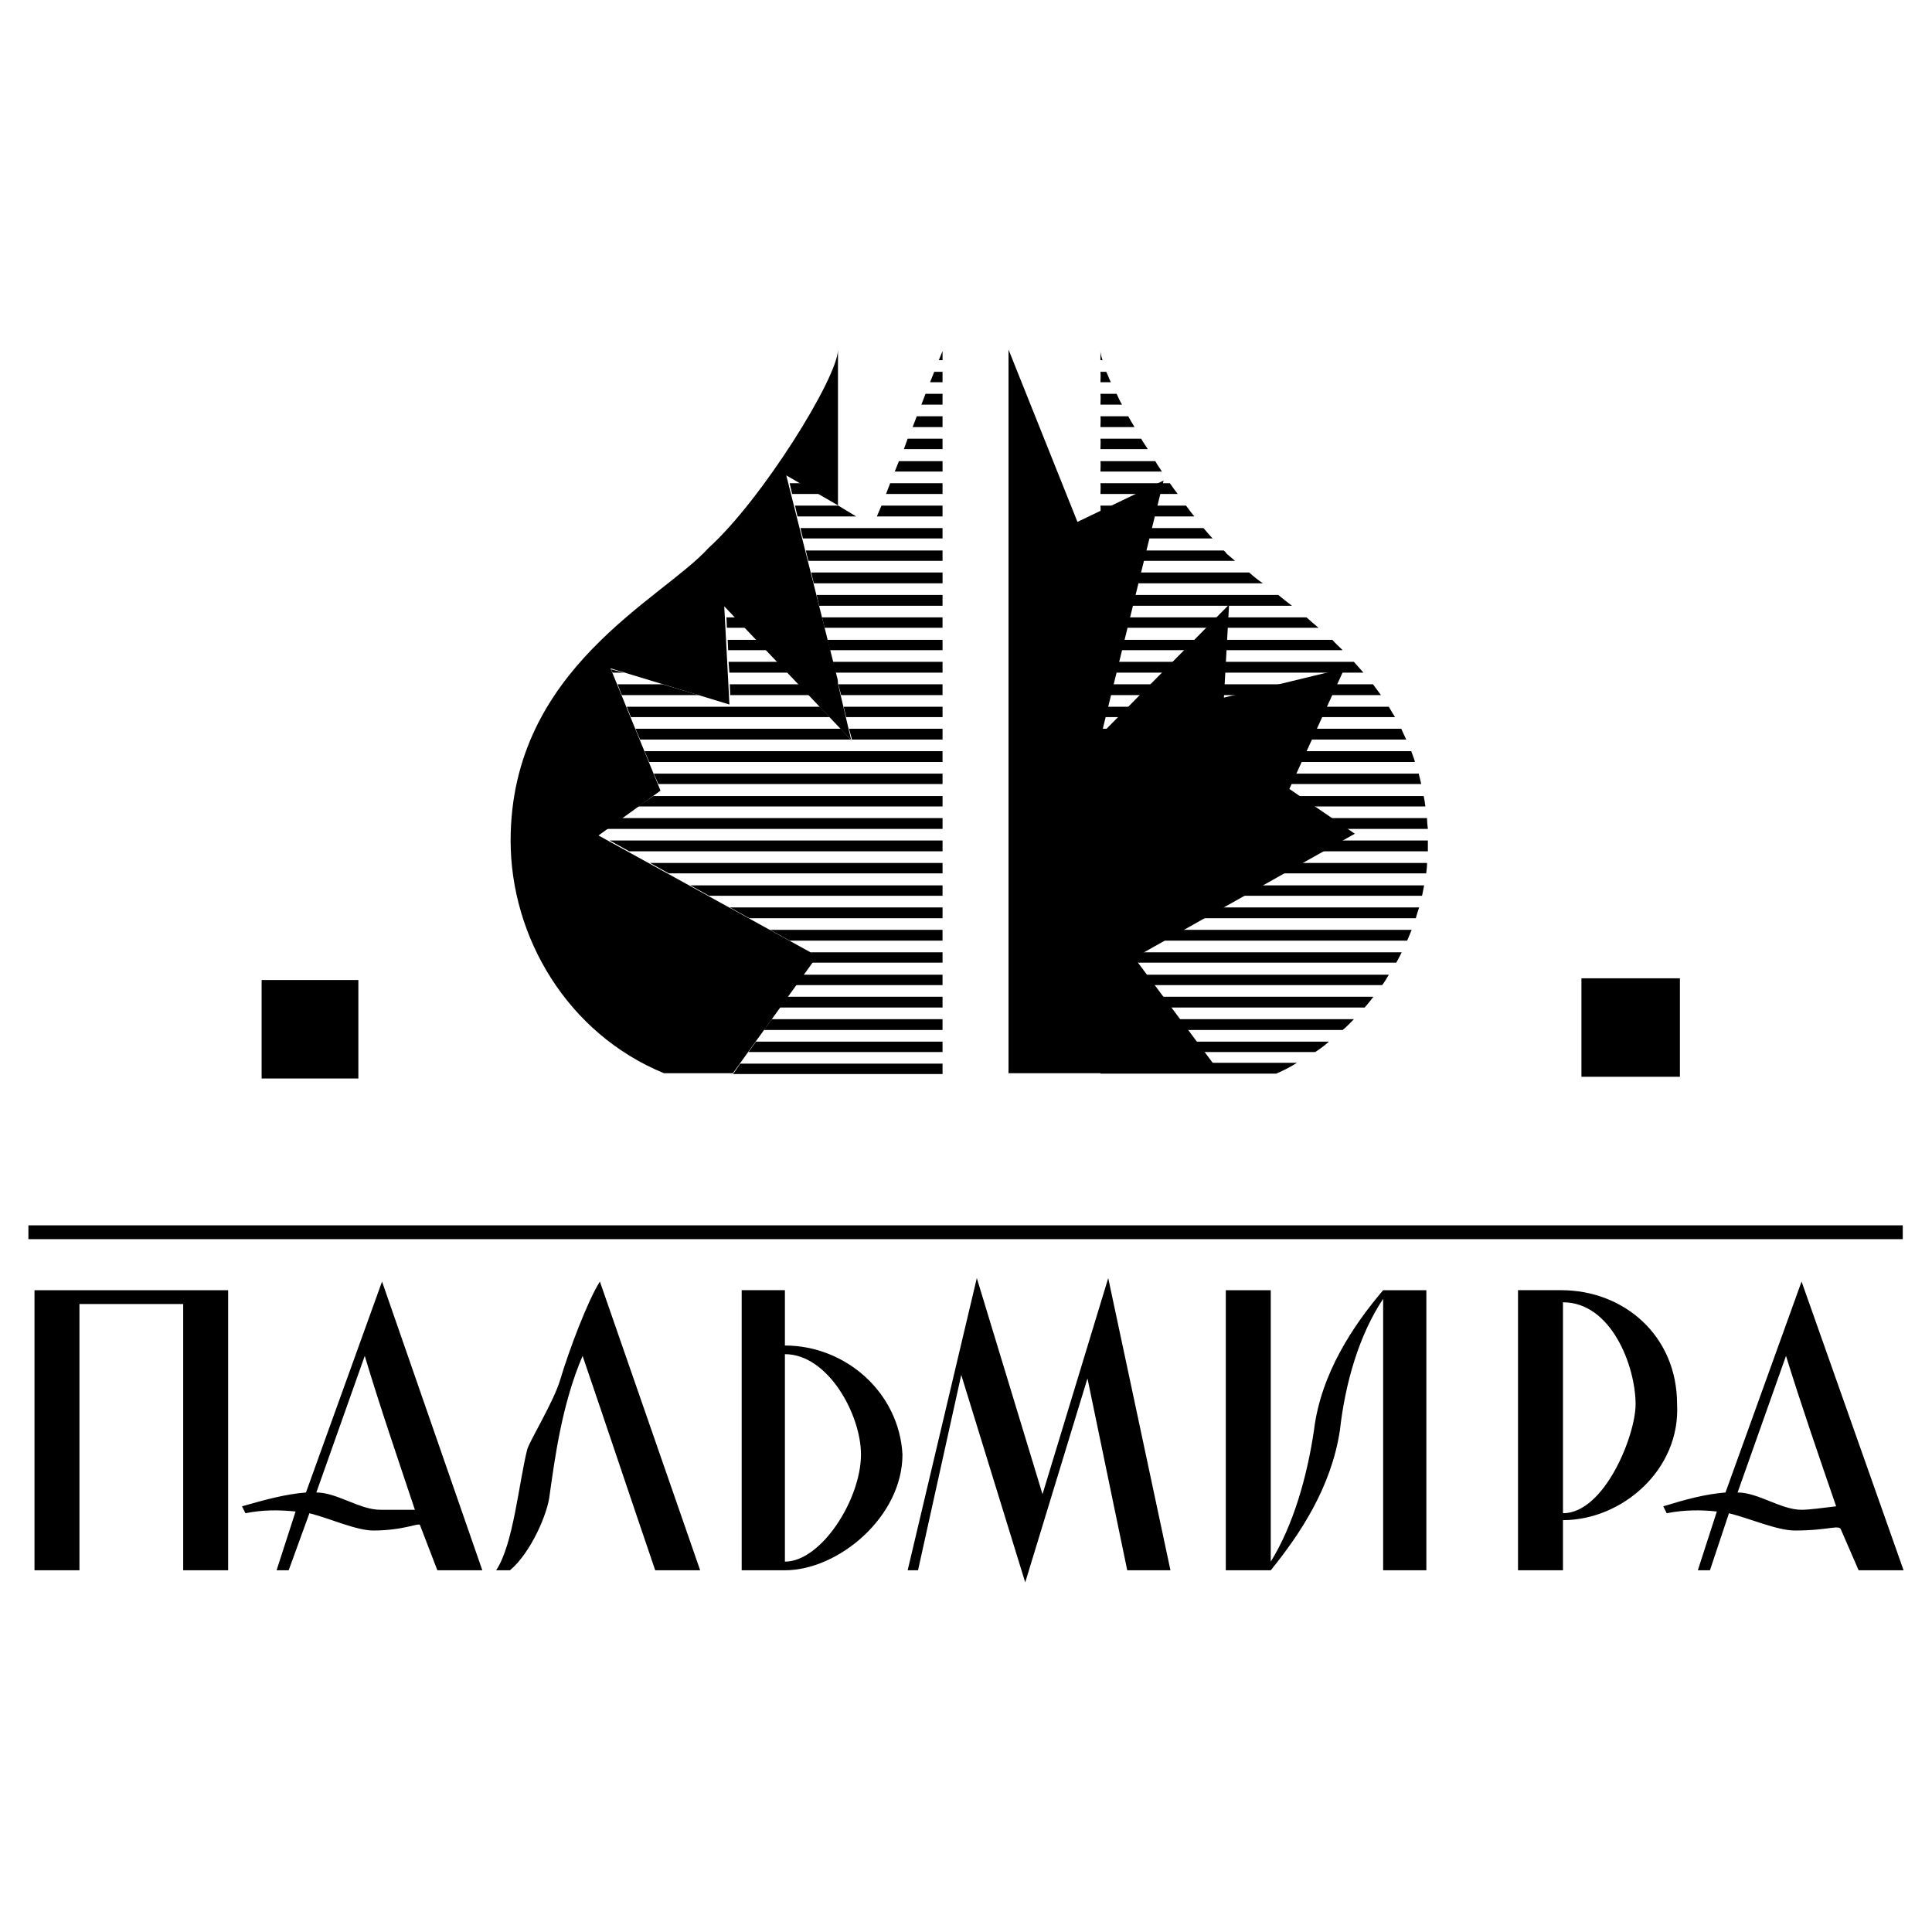 <?xml version="1.0" encoding="utf-8"?>
<!-- Generator: Adobe Illustrator 13.0.0, SVG Export Plug-In . SVG Version: 6.00 Build 14948)  -->
<!DOCTYPE svg PUBLIC "-//W3C//DTD SVG 1.0//EN" "http://www.w3.org/TR/2001/REC-SVG-20010904/DTD/svg10.dtd">
<svg version="1.0" id="Layer_1" xmlns="http://www.w3.org/2000/svg" xmlns:xlink="http://www.w3.org/1999/xlink" x="0px" y="0px"
	 width="192.756px" height="192.756px" viewBox="0 0 192.756 192.756" enable-background="new 0 0 192.756 192.756"
	 xml:space="preserve">
<g>
	<polygon fill-rule="evenodd" clip-rule="evenodd" fill="#FFFFFF" points="0,0 192.756,0 192.756,192.756 0,192.756 0,0 	"/>
	<polygon fill-rule="evenodd" clip-rule="evenodd" points="26.102,97.777 35.754,97.777 35.754,107.602 26.102,107.602 
		26.102,97.777 	"/>
	<polygon fill-rule="evenodd" clip-rule="evenodd" points="157.78,97.605 167.604,97.605 167.604,107.43 157.78,107.43 
		157.78,97.605 	"/>
	<path fill-rule="evenodd" clip-rule="evenodd" d="M18.277,130.103v26.565h4.485v-27.945H3.442v27.945h4.485v-26.565H18.277
		L18.277,130.103z M85.9,145.11c0-3.968-3.278-10.005-7.59-10.005v20.7C81.932,155.806,85.9,149.596,85.9,145.11L85.9,145.11z
		 M90.04,145.11c-0.345-6.21-5.692-10.868-11.73-10.868v-5.52h-4.312v27.945h4.312C83.657,156.668,90.04,151.32,90.04,145.11
		L90.04,145.11z M110.568,127.515l-6.556,21.563l-6.555-21.563l-6.9,29.153h1.035l4.312-19.493l6.383,20.701l6.21-20.355
		l3.968,19.147h4.312L110.568,127.515L110.568,127.515z M58.126,135.277c2.415,7.073,4.83,14.318,7.245,21.391h4.485l-10.005-28.809
		c-1.208,1.897-3.105,6.9-3.968,9.833c-0.69,2.243-2.933,5.865-3.278,6.9c-0.862,3.45-1.38,9.487-3.105,12.075
		c0.345,0,1.035,0,1.38,0c2.07-1.725,3.795-5.692,3.968-7.59C55.366,145.455,56.057,140.107,58.126,135.277L58.126,135.277z
		 M126.784,128.723v27.083c2.242-3.623,3.622-8.452,4.312-13.11c0.689-5.692,3.968-10.522,6.9-13.973h4.312v27.945h-4.312v-27.083
		c-2.415,3.623-3.795,8.453-4.312,13.11c-0.863,5.692-3.968,10.351-6.9,13.973h-4.485v-27.945H126.784L126.784,128.723z
		 M163.183,140.107c0-3.795-2.415-10.178-7.245-10.178v21.046C160.078,150.976,163.183,143.213,163.183,140.107L163.183,140.107z
		 M167.323,140.107c0-6.899-5.348-11.385-11.558-11.385h-4.313v27.945h4.485v-5.002
		C161.803,151.666,167.668,146.663,167.323,140.107L167.323,140.107z M37.253,152.7c-1.725,0-4.312-1.207-6.382-1.725l-2.07,5.692
		h-1.208l1.898-5.865c-1.726-0.172-3.278-0.172-5.003,0.173l-0.345-0.69c2.415-0.689,4.312-1.207,6.383-1.38l7.59-21.046
		l10.005,28.809h-4.485l-1.725-4.485C41.911,151.838,40.358,152.7,37.253,152.7L37.253,152.7z M31.561,148.905
		c2.07,0,4.312,1.726,6.383,1.726c0.862,0,2.243,0,3.45,0c-1.725-5.176-3.45-10.178-5.002-15.354L31.561,148.905L31.561,148.905z
		 M179.054,152.7c-1.726,0-4.485-1.207-6.556-1.725l-1.897,5.692h-1.208l1.897-5.865c-1.552-0.172-3.277-0.172-5.002,0.173
		l-0.345-0.69c2.242-0.689,4.14-1.207,6.21-1.38l7.59-21.046l10.178,28.809h-4.485l-1.725-3.968
		C183.538,152.011,182.676,152.7,179.054,152.7L179.054,152.7z M173.36,148.905c2.07,0,4.312,1.726,6.383,1.726
		c0.69,0,2.07-0.173,3.45-0.346c-1.725-5.002-3.45-10.005-5.003-15.008L173.36,148.905L173.36,148.905z"/>
	<polygon fill-rule="evenodd" clip-rule="evenodd" points="2.834,122.252 189.839,122.252 189.839,123.631 2.834,123.631 
		2.834,122.252 	"/>
	<path fill-rule="evenodd" clip-rule="evenodd" d="M100.621,107.075h21.144l-8.595-11.518l22.002-12.376l-6.532-4.469l5.501-12.032
		l-12.032,2.922l0.516-9.282l-12.721,12.892l6.188-25.268l-8.595,4.125l-6.876-17.189V107.075L100.621,107.075z M83.604,107.075
		H66.243c-9.626-3.954-15.298-13.58-15.298-23.206c0-17.189,15.126-24.064,19.768-29.222c5.329-4.813,12.892-17.017,12.892-19.768
		v33.347l1.375,5.844l-1.375-1.375V107.075L83.604,107.075z"/>
	<polygon fill-rule="evenodd" clip-rule="evenodd" fill="#FFFFFF" points="94.089,107.075 73.119,107.075 81.542,95.386 
		59.711,83.354 65.899,78.884 60.914,66.68 72.775,70.29 72.259,60.492 85.151,74.071 78.447,47.428 87.042,52.413 94.089,35.052 
		94.089,107.075 	"/>
	<path fill-rule="evenodd" clip-rule="evenodd" d="M129.399,106.037c-0.663,0.415-1.368,0.788-2.073,1.078h-17.535
		c0-0.332,0-0.705,0-1.078H129.399L129.399,106.037z M132.592,103.923c-0.415,0.373-0.912,0.746-1.368,1.037h-21.433
		c0-0.332,0-0.664,0-1.037H132.592L132.592,103.923z M135.079,101.685c-0.373,0.373-0.705,0.746-1.12,1.078h-24.168
		c0-0.332,0-0.705,0-1.078H135.079L135.079,101.685z M137.027,99.446c-0.29,0.373-0.58,0.746-0.87,1.077h-26.366
		c0-0.331,0-0.704,0-1.077H137.027L137.027,99.446z M138.562,97.248c-0.208,0.374-0.415,0.706-0.664,1.037h-28.106
		c0-0.331,0-0.663,0-1.037H138.562L138.562,97.248z M139.847,95.01c-0.166,0.373-0.374,0.705-0.539,1.036h-29.517
		c0-0.332,0-0.663,0-1.036H139.847L139.847,95.01z M140.842,92.771c-0.167,0.373-0.291,0.746-0.456,1.078h-30.595
		c0-0.332,0-0.705,0-1.078H140.842L140.842,92.771z M141.587,90.533c-0.124,0.374-0.248,0.746-0.331,1.078h-31.465
		c0-0.332,0-0.705,0-1.078H141.587L141.587,90.533z M142.085,88.336c-0.083,0.373-0.125,0.705-0.207,1.036h-32.087
		c0-0.332,0-0.663,0-1.036H142.085L142.085,88.336z M142.375,86.097c0,0.373-0.041,0.705-0.083,1.037h-32.501
		c0-0.332,0-0.664,0-1.037H142.375L142.375,86.097z M142.458,84.937c0-0.249,0-0.539,0-0.829c0-0.083,0-0.166,0-0.249h-32.667
		c0,0.373,0,0.747,0,1.078H142.458L142.458,84.937z M142.375,81.62c0,0.373,0.042,0.746,0.083,1.078h-32.667
		c0-0.332,0-0.705,0-1.078H142.375L142.375,81.62z M142.043,79.423c0.083,0.373,0.125,0.705,0.166,1.036h-32.418
		c0-0.332,0-0.663,0-1.036H142.043L142.043,79.423z M141.546,77.184c0.083,0.373,0.166,0.705,0.249,1.037h-32.004
		c0-0.332,0-0.664,0-1.037H141.546L141.546,77.184z M140.8,74.945c0.124,0.373,0.29,0.746,0.373,1.078h-31.382
		c0-0.332,0-0.705,0-1.078H140.8L140.8,74.945z M139.805,72.707c0.166,0.373,0.332,0.746,0.497,1.078h-30.511
		c0-0.332,0.041-0.705,0-1.078H139.805L139.805,72.707z M138.562,70.51c0.207,0.373,0.414,0.705,0.621,1.036h-29.392
		c0-0.332,0.041-0.663,0-1.036H138.562L138.562,70.51z M136.986,68.271c0.29,0.374,0.538,0.747,0.787,1.078h-27.982
		c0-0.332,0.041-0.705,0-1.078H136.986L136.986,68.271z M135.079,66.032c0.331,0.374,0.663,0.747,0.953,1.078h-26.241
		c0-0.332,0.041-0.705,0-1.078H135.079L135.079,66.032z M132.923,63.835c0.332,0.373,0.705,0.705,1.036,1.036h-24.168
		c0-0.332,0.041-0.663,0-1.036H132.923L132.923,63.835z M130.353,61.597c0.415,0.373,0.788,0.705,1.202,1.037h-21.764
		c0-0.332,0.041-0.664,0-1.037H130.353L130.353,61.597z M127.534,59.358c0.456,0.373,0.912,0.746,1.367,1.078h-19.11
		c0-0.332,0.041-0.705,0-1.078H127.534L127.534,59.358z M124.632,57.12c0.414,0.373,0.871,0.746,1.368,1.078h-16.209
		c0-0.332,0.041-0.705,0-1.078H124.632L124.632,57.12z M123.223,55.958c-0.29-0.249-0.581-0.497-0.829-0.705
		c-0.083-0.125-0.166-0.207-0.29-0.332h-12.312c0.041,0.373,0,0.705,0,1.036H123.223L123.223,55.958z M120.071,52.684
		c0.332,0.373,0.622,0.746,0.912,1.037h-11.192c0-0.332,0.041-0.664,0-1.037H120.071L120.071,52.684z M118.331,50.445
		c0.29,0.373,0.539,0.746,0.829,1.078h-9.369c0-0.332,0.041-0.705,0-1.078H118.331L118.331,50.445z M116.714,48.207
		c0.249,0.373,0.539,0.746,0.788,1.078h-7.711c0-0.332,0.041-0.705,0-1.078H116.714L116.714,48.207z M115.263,46.009
		c0.207,0.373,0.456,0.705,0.663,1.037h-6.135c0-0.332,0.041-0.664,0-1.037H115.263L115.263,46.009z M113.854,43.771
		c0.207,0.373,0.456,0.704,0.663,1.036h-4.726c0-0.332,0.041-0.663,0-1.036H113.854L113.854,43.771z M112.568,41.532
		c0.207,0.373,0.414,0.746,0.622,1.078h-3.399c0-0.332,0.041-0.705,0-1.078H112.568L112.568,41.532z M111.407,39.293
		c0.166,0.373,0.332,0.746,0.539,1.078h-2.155c0-0.332,0.041-0.705,0-1.078H111.407L111.407,39.293z M110.371,37.097
		c0.166,0.332,0.29,0.705,0.456,1.036h-1.036c0-0.332,0.041-0.664,0-1.036H110.371L110.371,37.097z M109.998,35.936
		c-0.124-0.373-0.207-0.705-0.207-0.912c0,0.29,0,0.622,0,0.912H109.998L109.998,35.936z"/>
	<path fill-rule="evenodd" clip-rule="evenodd" d="M94.038,107.156H73.144l0.705-1.036h20.189V107.156L94.038,107.156z
		 M75.424,103.923l-0.746,1.037h19.36v-1.037H75.424L75.424,103.923z M76.999,101.685l-0.788,1.078h17.826v-1.078H76.999
		L76.999,101.685z M78.574,99.446l-0.788,1.077h16.251v-1.077H78.574L78.574,99.446z M80.108,97.248l-0.746,1.037h14.675v-1.037
		H80.108L80.108,97.248z M80.979,96.046l0.456-0.663l-0.58-0.373h13.183v1.036H80.979L80.979,96.046z M76.833,92.771l1.948,1.078
		h15.256v-1.078H76.833L76.833,92.771z M72.812,90.533l1.949,1.078h19.277v-1.078H72.812L72.812,90.533z M68.874,88.336l1.866,1.036
		h23.298v-1.036H68.874L68.874,88.336z M64.853,86.097l1.866,1.037h27.319v-1.037H64.853L64.853,86.097z M60.832,83.858l1.948,1.078
		h31.258v-1.078H60.832L60.832,83.858z M61.868,81.62l-1.617,1.078h33.787V81.62H61.868L61.868,81.62z M65.185,79.423l-1.534,1.036
		h30.387v-1.036H65.185L65.185,79.423z M65.226,77.184l0.456,1.037h28.356v-1.037H65.226L65.226,77.184z M64.313,74.945l0.456,1.078
		h29.268v-1.078H64.313L64.313,74.945z M63.402,72.707l0.456,1.078h21.018l-0.995-1.078H63.402L63.402,72.707z M62.531,70.51
		l0.414,1.036h19.816l-0.953-1.036H62.531L62.531,70.51z M61.619,68.271l0.415,1.078h7.669l-3.606-1.078H61.619L61.619,68.271z
		 M61.122,67.11l-0.166-0.332l1.285,0.332H61.122L61.122,67.11z M72.812,68.271l0.042,1.078h7.876l-0.995-1.078H72.812
		L72.812,68.271z M72.688,66.032l0.083,1.078h5.887l-1.036-1.078H72.688L72.688,66.032z M72.605,63.835l0.042,1.036h3.896
		l-0.953-1.036H72.605L72.605,63.835z M72.48,61.597l0.042,1.037h1.948l-0.954-1.037H72.48L72.48,61.597z M84.71,72.707L85,73.785
		h9.038v-1.078H84.71L84.71,72.707z M84.171,70.51l0.249,1.036h9.618V70.51H84.171L84.171,70.51z M83.632,68.271l0.29,1.078h10.115
		v-1.078H83.632L83.632,68.271z M83.093,66.032l0.249,1.078h10.696v-1.078H83.093L83.093,66.032z M82.554,63.835l0.249,1.036h11.235
		v-1.036H82.554L82.554,63.835z M82.015,61.597l0.249,1.037h11.773v-1.037H82.015L82.015,61.597z M81.477,59.358l0.249,1.078h12.312
		v-1.078H81.477L81.477,59.358z M80.938,57.12l0.249,1.078h12.852V57.12H80.938L80.938,57.12z M80.398,54.922l0.249,1.036h13.39
		v-1.036H80.398L80.398,54.922z M79.859,52.684l0.249,1.037h13.929v-1.037H79.859L79.859,52.684z M79.321,50.445l0.249,1.078h5.845
		l-1.782-1.078H79.321L79.321,50.445z M78.782,48.207l0.249,1.078h2.695l-1.741-1.078H78.782L78.782,48.207z M87.943,50.445
		l-0.456,1.078h6.55v-1.078H87.943L87.943,50.445z M88.814,48.207l-0.415,1.078h5.638v-1.078H88.814L88.814,48.207z M89.685,46.009
		l-0.415,1.037h4.768v-1.037H89.685L89.685,46.009z M90.555,43.771l-0.373,1.036h3.855v-1.036H90.555L90.555,43.771z M91.467,41.532
		l-0.415,1.078h2.985v-1.078H91.467L91.467,41.532z M92.338,39.293l-0.415,1.078h2.114v-1.078H92.338L92.338,39.293z M93.208,37.097
		l-0.415,1.036h1.244v-1.036H93.208L93.208,37.097z M93.664,35.936l0.374-0.912v0.912H93.664L93.664,35.936z"/>
</g>
</svg>
